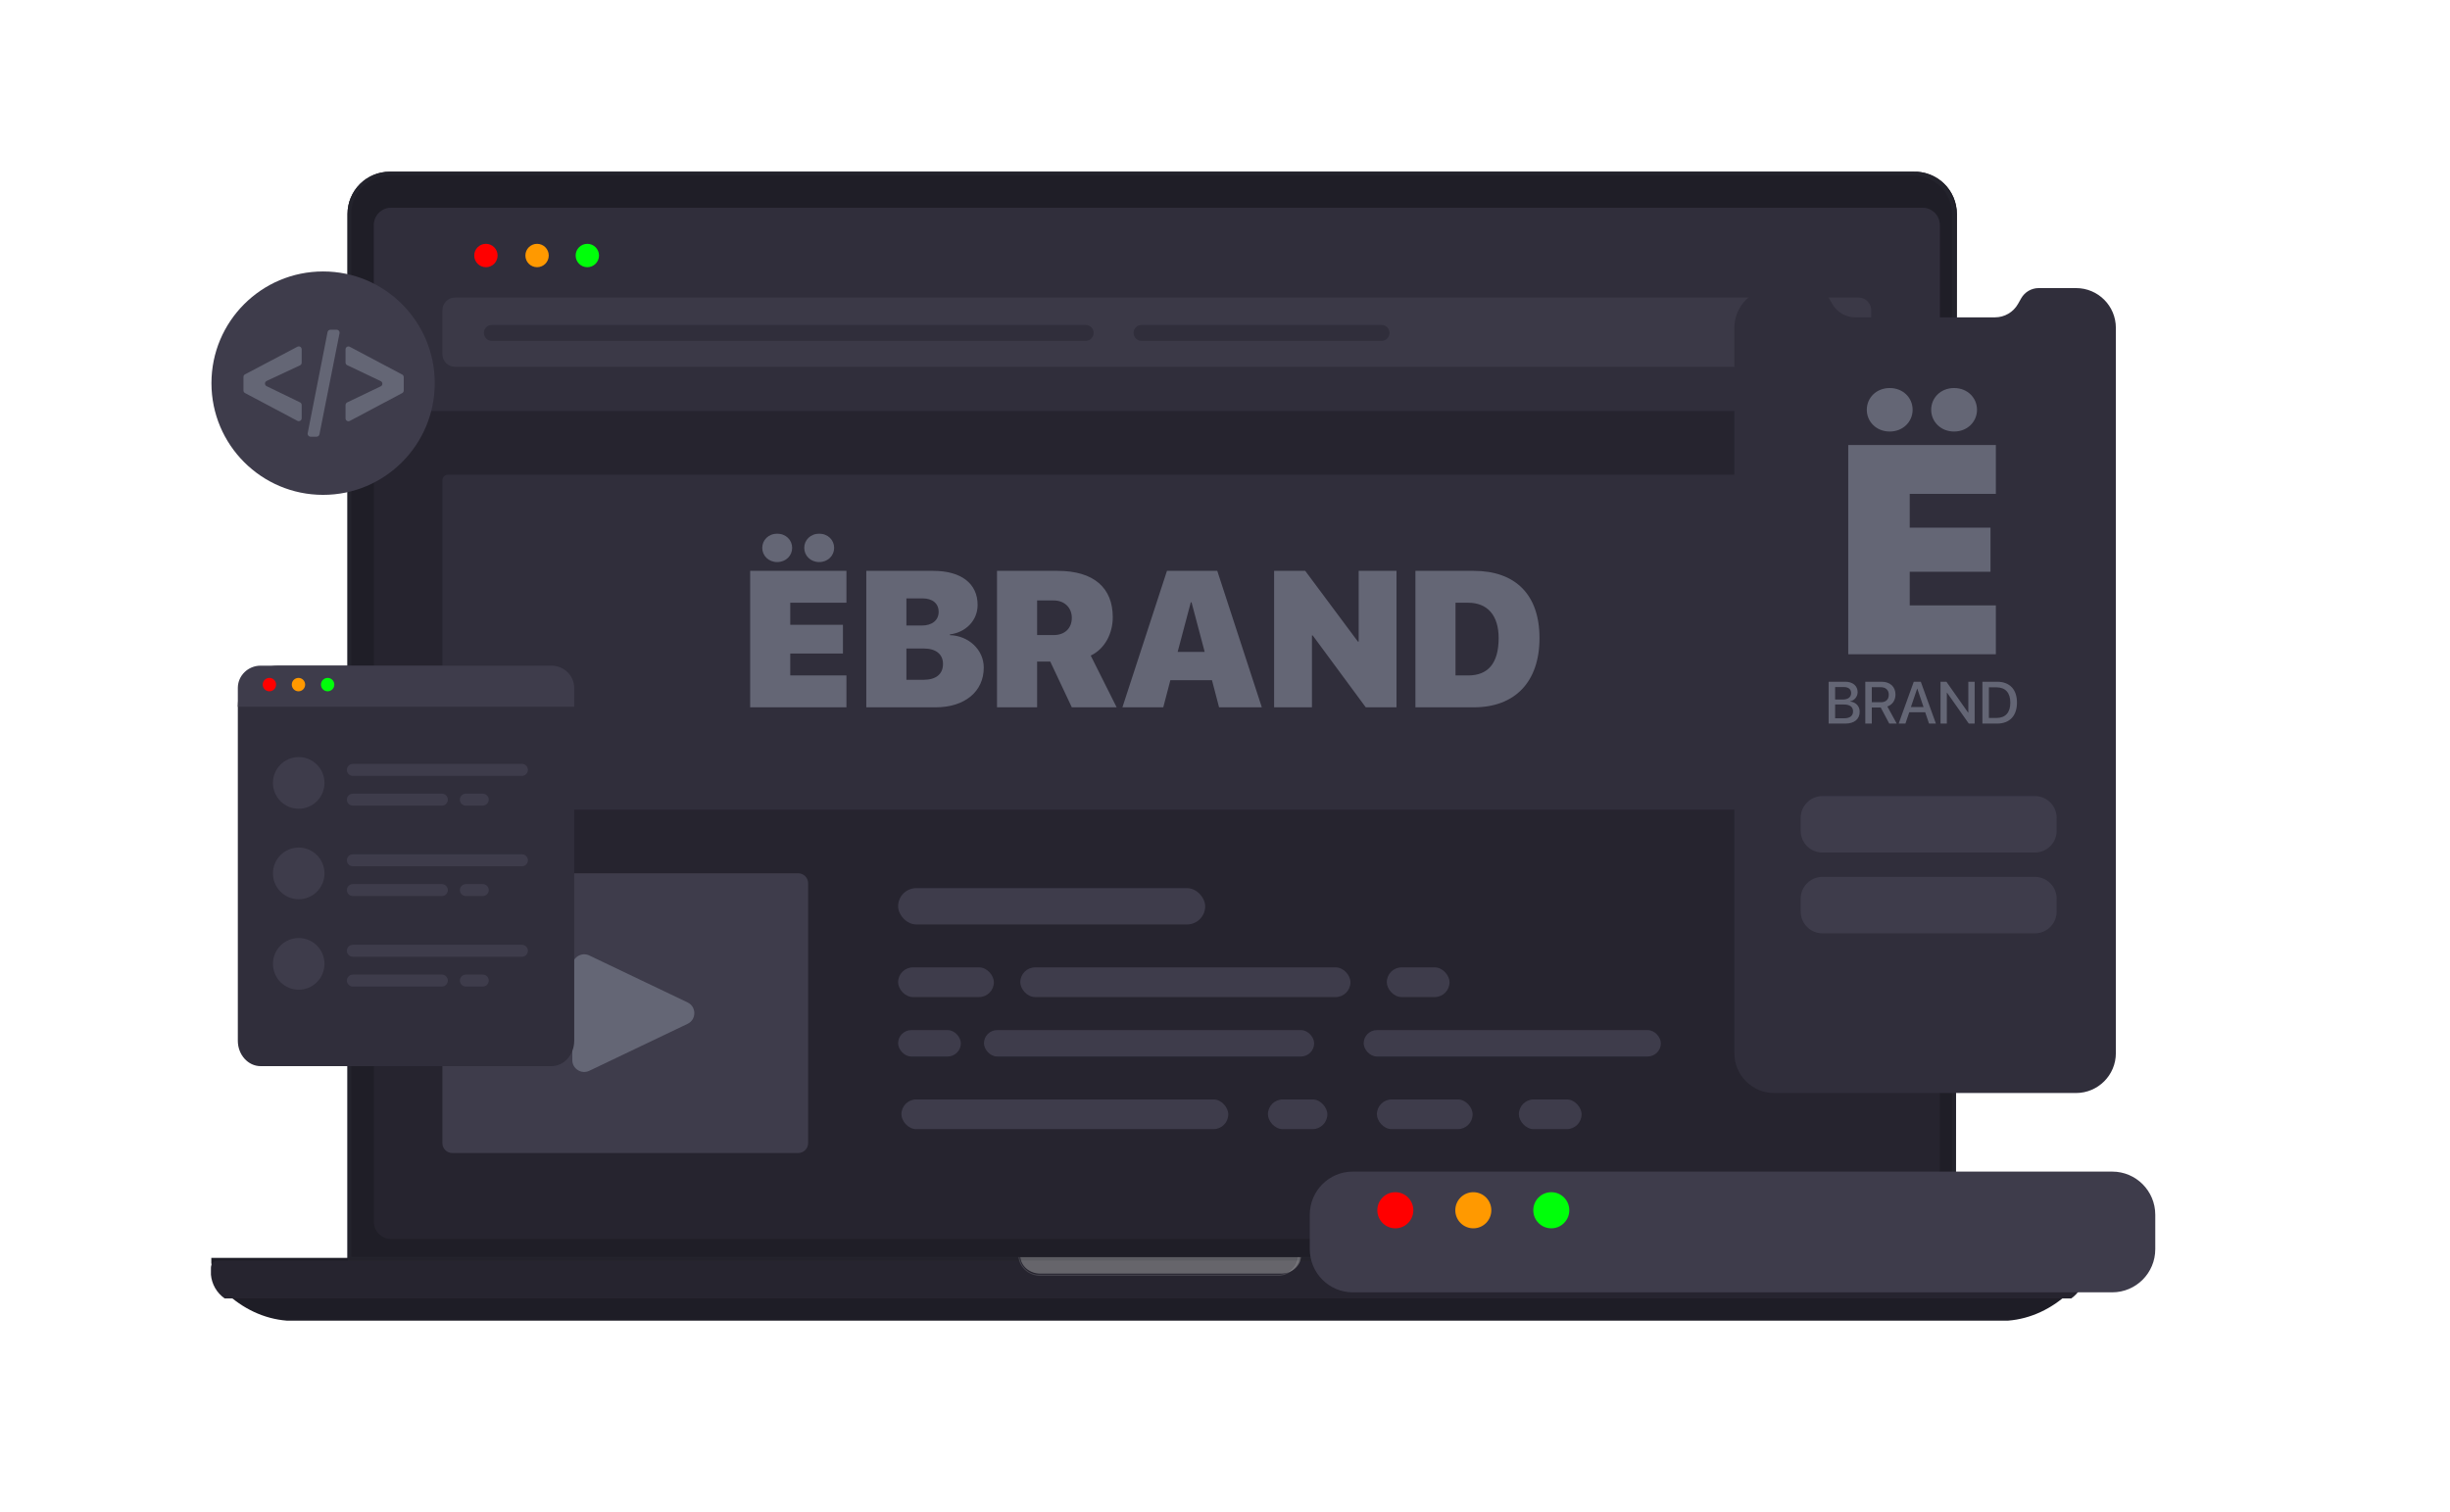 <svg width="742" height="458" viewBox="0 0 742 458" fill="none" xmlns="http://www.w3.org/2000/svg">
<path d="M592.315 381.803H105.25V64.801C105.25 61.408 106.599 58.153 108.999 55.753C111.4 53.353 114.655 52.005 118.05 52.005H579.449C581.163 51.952 582.87 52.244 584.469 52.863C586.068 53.483 587.526 54.417 588.757 55.61C589.988 56.804 590.966 58.232 591.634 59.811C592.302 61.39 592.646 63.087 592.645 64.801L592.315 381.803Z" fill="url(#paint0_linear_4479_41022)"/>
<path d="M592.315 381.803H105.25V64.801C105.25 61.408 106.599 58.153 108.999 55.753C111.4 53.353 114.655 52.005 118.05 52.005H579.449C581.163 51.952 582.87 52.244 584.469 52.863C586.068 53.483 587.526 54.417 588.757 55.61C589.988 56.804 590.966 58.232 591.634 59.811C592.302 61.39 592.646 63.087 592.645 64.801L592.315 381.803Z" fill="#1F1E27"/>
<path d="M631 381V382.462C630.874 384.221 630.437 385.925 629.72 387.454C629.002 388.983 628.022 390.299 626.847 391.312C621.472 396.435 614.976 399.46 608.193 400H86.807C80.024 399.46 73.528 396.435 68.153 391.312C66.978 390.299 65.998 388.983 65.28 387.454C64.563 385.925 64.126 384.221 64 382.462V381H631Z" fill="#1E1D26"/>
<path d="M631.444 383.979V386.09C631.318 387.519 630.88 388.903 630.162 390.145C629.444 391.387 628.463 392.457 627.287 393.28H68.04C66.864 392.457 65.882 391.387 65.164 390.145C64.446 388.903 64.009 387.519 63.883 386.09V383.979C63.883 383.402 64.112 382.848 64.52 382.44C64.929 382.032 65.483 381.803 66.06 381.803H629.266C629.844 381.803 630.398 382.032 630.806 382.44C631.214 382.848 631.444 383.402 631.444 383.979Z" fill="#26242F"/>
<g style="mix-blend-mode:multiply" opacity="0.45">
<path d="M361.338 380.768H309C309.133 382.135 309.833 383.407 310.962 384.333C312.091 385.258 313.566 385.769 315.095 385.764H387.971C389.493 385.768 390.96 385.255 392.078 384.329C393.196 383.402 393.883 382.13 394 380.768H361.338Z" fill="#B3B3B3"/>
</g>
<g style="mix-blend-mode:screen">
<g style="mix-blend-mode:screen">
<path d="M387.598 386.404H315.02C313.409 386.417 311.849 385.851 310.633 384.813C309.418 383.775 308.631 382.336 308.422 380.768H308.818C308.934 382.217 309.604 383.569 310.693 384.554C311.782 385.539 313.209 386.084 314.69 386.08H387.268C388.742 386.083 390.162 385.536 391.24 384.55C392.318 383.563 392.974 382.211 393.074 380.768H393.47C393.284 382.22 392.602 383.568 391.536 384.592C390.47 385.615 389.081 386.254 387.598 386.404Z" fill="white" fill-opacity="0.15"/>
</g>
</g>
<g style="mix-blend-mode:multiply">
<path d="M579.449 53.127C582.553 53.126 585.53 54.354 587.73 56.542C589.931 58.73 591.176 61.699 591.194 64.801V380.682H106.372V64.801C106.372 61.705 107.602 58.735 109.792 56.546C111.982 54.356 114.953 53.127 118.05 53.127H579.449ZM579.449 52.005H118.05C114.655 52.005 111.4 53.353 108.999 55.753C106.599 58.153 105.25 61.408 105.25 64.801V381.803H592.315V64.801C592.316 63.087 591.972 61.39 591.304 59.811C590.637 58.232 589.658 56.804 588.427 55.61C587.196 54.417 585.738 53.483 584.139 52.863C582.54 52.244 580.833 51.952 579.119 52.005H579.449Z" fill="#3E3C4B" fill-opacity="0.15"/>
</g>
<path d="M587.482 68.141V370.055C587.482 372.928 585.138 375.274 582.274 375.274H118.442C115.578 375.274 113.227 372.928 113.227 370.055V68.141C113.227 65.276 115.578 62.931 118.442 62.931H582.274C585.138 62.938 587.482 65.284 587.482 68.141Z" fill="#26242F"/>
<path d="M587.475 68.141V124.503H115C114.391 124.503 113.805 124.458 113.227 124.369V68.141C113.227 65.276 115.578 62.931 118.442 62.931H582.274C585.131 62.938 587.475 65.284 587.475 68.141Z" fill="#302E3B"/>
<path d="M562.89 111.104H137.804C135.698 111.104 133.977 109.382 133.977 107.274V93.965C133.977 91.857 135.698 90.135 137.804 90.135H562.89C564.997 90.135 566.718 91.857 566.718 93.965V107.274C566.718 109.375 564.997 111.104 562.89 111.104Z" fill="#3B3947"/>
<path d="M147.164 80.931C149.118 80.931 150.702 79.346 150.702 77.39C150.702 75.435 149.118 73.85 147.164 73.85C145.209 73.85 143.625 75.435 143.625 77.39C143.625 79.346 145.209 80.931 147.164 80.931Z" fill="#FF0000"/>
<path d="M328.822 103.246H148.941C147.622 103.246 146.539 102.177 146.539 100.837C146.539 99.514 147.604 98.428 148.941 98.428H328.822C330.14 98.428 331.223 99.496 331.223 100.837C331.205 102.177 330.14 103.246 328.822 103.246Z" fill="#302E3B"/>
<path d="M418.428 103.246H345.714C344.396 103.246 343.312 102.177 343.312 100.837C343.312 99.514 344.378 98.428 345.714 98.428H418.428C419.747 98.428 420.83 99.496 420.83 100.837C420.812 102.177 419.747 103.246 418.428 103.246Z" fill="#302E3B"/>
<path d="M162.656 80.931C164.61 80.931 166.194 79.346 166.194 77.39C166.194 75.435 164.61 73.85 162.656 73.85C160.701 73.85 159.117 75.435 159.117 77.39C159.117 79.346 160.701 80.931 162.656 80.931Z" fill="#FF9900"/>
<path d="M177.875 80.931C179.829 80.931 181.413 79.346 181.413 77.39C181.413 75.435 179.829 73.85 177.875 73.85C175.92 73.85 174.336 75.435 174.336 77.39C174.336 79.346 175.92 80.931 177.875 80.931Z" fill="#00FF0A"/>
<path d="M565.064 245.241H135.639C134.726 245.241 133.984 244.499 133.984 243.586V145.435C133.984 144.522 134.726 143.779 135.639 143.779H565.064C565.977 143.779 566.719 144.522 566.719 145.435V243.578C566.719 244.499 565.977 245.241 565.064 245.241Z" fill="#302E3B"/>
<path d="M256.349 204.583H239.335V197.938H255.289V189.231H239.335V182.557H256.349V172.904H227.19V214.236H256.349V204.583ZM235.382 170.24C238.017 170.24 239.908 168.292 239.908 165.944C239.908 163.566 238.017 161.647 235.382 161.647C232.747 161.647 230.856 163.566 230.856 165.944C230.856 168.292 232.747 170.24 235.382 170.24ZM248.1 170.24C250.735 170.24 252.625 168.292 252.625 165.944C252.625 163.566 250.735 161.647 248.1 161.647C245.464 161.647 243.574 163.566 243.574 165.944C243.574 168.292 245.464 170.24 248.1 170.24ZM283.36 214.236C292.21 214.236 297.939 209.453 297.939 202.206C297.939 196.735 293.27 192.525 287.685 192.381V192.152C292.468 191.551 296.077 187.97 296.077 183.216C296.077 176.771 291.122 172.904 282.672 172.904H262.364V214.236H283.36ZM274.509 181.239H279.378C282.443 181.239 284.276 182.786 284.276 185.335C284.276 187.827 282.328 189.46 279.206 189.46H274.509V181.239ZM274.509 205.901V196.42H279.779C283.417 196.42 285.594 198.139 285.594 201.089C285.594 204.211 283.445 205.901 279.693 205.901H274.509ZM314.094 181.869H319.135C322.401 181.869 324.606 184.075 324.606 187.14C324.606 190.262 322.515 192.353 319.107 192.353H314.094V181.869ZM314.094 200.373H318.075L324.606 214.236H338.183L330.335 198.568C334.66 196.506 337.009 191.809 337.009 186.939C337.009 178.088 331.337 172.904 320.31 172.904H301.949V214.236H314.094V200.373ZM369.204 214.236H382.151L368.66 172.904H353.421L339.93 214.236H352.304L354.453 206.016H367.056L369.204 214.236ZM360.639 182.442H360.869L364.85 197.451H356.658L360.639 182.442ZM397.332 214.236V192.467H397.561L413.63 214.236H422.939V172.904H411.482V194.329H411.252L395.298 172.904H385.874V214.236H397.332ZM428.668 172.904V214.236H446.341C458.858 214.236 466.248 206.503 466.248 193.269C466.248 180.036 458.886 172.904 446.341 172.904H428.668ZM440.812 182.557H444.622C450.437 182.557 453.874 186.309 453.874 193.269C453.874 200.888 450.694 204.583 444.622 204.583H440.812V182.557Z" fill="#646675"/>
<g filter="url(#filter0_d_4479_41022)">
<path d="M617.956 76.463H606.657C604.453 76.463 602.419 77.649 601.334 79.568L600.382 81.251C598.958 83.767 596.295 85.326 593.401 85.326H582.044H562.451H551.094C548.201 85.326 545.537 83.767 544.113 81.251L543.161 79.568C542.076 77.649 540.042 76.463 537.838 76.463H526.539C519.869 76.463 514.469 81.874 514.469 88.54V308.187C514.469 314.86 519.877 320.264 526.539 320.264H617.942C624.611 320.264 630.011 314.853 630.011 308.187V88.54C630.026 81.867 624.626 76.463 617.956 76.463Z" fill="#302E3B"/>
<path d="M593.666 172.568H567.58V162.379H592.041V149.028H567.58V138.796H593.666V123.995H548.959V187.368H593.666V172.568ZM561.519 119.911C565.559 119.911 568.458 116.925 568.458 113.324C568.458 109.678 565.559 106.736 561.519 106.736C557.479 106.736 554.58 109.678 554.58 113.324C554.58 116.925 557.479 119.911 561.519 119.911ZM581.018 119.911C585.059 119.911 587.957 116.925 587.957 113.324C587.957 109.678 585.059 106.736 581.018 106.736C576.978 106.736 574.079 109.678 574.079 113.324C574.079 116.925 576.978 119.911 581.018 119.911ZM548.107 208.368C550.803 208.368 552.428 207.016 552.428 204.785C552.428 203.098 551.269 201.877 549.547 201.684V201.614C550.812 201.403 551.804 200.2 551.804 198.856C551.804 196.941 550.329 195.694 548.08 195.694H543.021V208.368H548.107ZM544.988 197.301H547.606C549.029 197.301 549.837 197.951 549.837 199.128C549.837 200.384 548.897 201.087 547.193 201.087H544.988V197.301ZM544.988 206.761V202.589H547.588C549.45 202.589 550.417 203.291 550.417 204.662C550.417 206.032 549.477 206.761 547.703 206.761H544.988ZM556.091 197.345H558.796C560.316 197.345 561.238 198.206 561.238 199.62C561.238 201.069 560.368 201.904 558.849 201.904H556.091V197.345ZM556.091 203.493H558.796L561.378 208.368H563.645L560.807 203.186C562.353 202.668 563.267 201.28 563.267 199.567C563.267 197.204 561.642 195.694 559.033 195.694H554.123V208.368H556.091V203.493ZM573.429 208.368H575.511L570.935 195.694H568.809L564.233 208.368H566.28L567.439 204.943H572.27L573.429 208.368ZM569.828 197.802H569.881L571.769 203.362H567.94L569.828 197.802ZM578.822 208.368V199.031H578.901L585.471 208.368H587.246V195.694H585.331V205.039H585.261L578.691 195.694H576.908V208.368H578.822ZM589.591 195.694V208.368H594.062C597.839 208.368 600.061 206.014 600.061 202.009C600.061 198.012 597.83 195.694 594.062 195.694H589.591ZM591.558 197.389H593.877C596.556 197.389 598.049 199.04 598.049 202.027C598.049 205.022 596.565 206.664 593.877 206.664H591.558V197.389Z" fill="#646675"/>
<path d="M605.498 247.431H541.143C537.522 247.431 534.562 244.469 534.562 240.847V236.905C534.562 233.283 537.522 230.321 541.143 230.321H605.498C609.118 230.321 612.078 233.283 612.078 236.905V240.847C612.078 244.469 609.118 247.431 605.498 247.431Z" fill="#3E3C4B"/>
<path d="M605.498 271.904H541.143C537.522 271.904 534.562 268.943 534.562 265.32V261.379C534.562 257.757 537.522 254.795 541.143 254.795H605.498C609.118 254.795 612.078 257.757 612.078 261.379V265.32C612.078 268.943 609.118 271.904 605.498 271.904Z" fill="#3E3C4B"/>
</g>
<path d="M241.737 349.234H136.988C135.327 349.234 133.977 347.883 133.977 346.22V267.517C133.977 265.854 135.327 264.503 136.988 264.503H241.737C243.399 264.503 244.749 265.854 244.749 267.517V346.22C244.749 347.883 243.399 349.234 241.737 349.234Z" fill="#3E3C4B"/>
<g filter="url(#filter1_d_4479_41022)">
<path d="M632.447 384.173H402.459C395.254 384.173 389.422 378.323 389.422 371.096V360.681C389.422 353.454 395.254 347.604 402.459 347.604H632.447C639.652 347.604 645.484 353.454 645.484 360.681V371.096C645.484 378.323 639.652 384.173 632.447 384.173Z" fill="#3E3C4B"/>
</g>
<path d="M469.82 372.039C466.805 372.039 464.367 369.593 464.367 366.569C464.367 363.544 466.805 361.099 469.82 361.099C472.836 361.099 475.273 363.544 475.273 366.569C475.273 369.593 472.836 372.039 469.82 372.039Z" fill="#00FF0A"/>
<path d="M446.203 372.039C443.188 372.039 440.75 369.593 440.75 366.569C440.75 363.544 443.188 361.099 446.203 361.099C449.219 361.099 451.656 363.544 451.656 366.569C451.656 369.593 449.219 372.039 446.203 372.039Z" fill="#FF9900"/>
<path d="M422.586 372.039C419.57 372.039 417.133 369.593 417.133 366.569C417.133 363.544 419.57 361.099 422.586 361.099C425.601 361.099 428.039 363.544 428.039 366.569C428.039 369.593 425.601 372.039 422.586 372.039Z" fill="#FF0000"/>
<path d="M97.853 149.887C116.527 149.887 131.666 134.739 131.666 116.054C131.666 97.368 116.527 82.221 97.853 82.221C79.178 82.221 64.039 97.368 64.039 116.054C64.039 134.739 79.178 149.887 97.853 149.887Z" fill="#3E3C4B"/>
<path d="M80.767 115.377L90.849 110.664C91.16 110.523 91.361 110.211 91.361 109.862V105.795C91.361 105.141 90.656 104.704 90.07 105.023L74.209 113.381C73.92 113.537 73.734 113.834 73.734 114.16V118.272C73.734 118.599 73.92 118.896 74.209 119.052L90.07 127.462C90.648 127.781 91.361 127.358 91.361 126.69V122.659C91.361 122.325 91.168 122.013 90.856 121.865L80.752 116.966C80.077 116.647 80.092 115.689 80.767 115.377Z" fill="#646675"/>
<path d="M101.964 99.872H100.065C99.649 99.872 99.286 100.169 99.204 100.585L93.188 131.211C93.084 131.753 93.499 132.265 94.048 132.265H95.888C96.304 132.265 96.667 131.968 96.749 131.552L102.832 100.926C102.936 100.384 102.528 99.872 101.964 99.872Z" fill="#646675"/>
<path d="M121.815 113.448L105.939 105.038C105.353 104.726 104.648 105.157 104.648 105.818V109.804C104.648 110.152 104.841 110.457 105.153 110.605L115.294 115.43C115.969 115.749 115.969 116.707 115.301 117.018L105.138 121.888C104.841 122.044 104.648 122.348 104.648 122.689V126.713C104.648 127.381 105.353 127.804 105.939 127.492L121.815 119.06C122.104 118.904 122.275 118.607 122.275 118.28V114.22C122.275 113.908 122.104 113.604 121.815 113.448Z" fill="#646675"/>
<rect x="272" y="269" width="93" height="11" rx="5.5" fill="#3E3C4B"/>
<rect x="272" y="293" width="29" height="9" rx="4.5" fill="#3E3C4B"/>
<rect x="272" y="312" width="19" height="8" rx="4" fill="#3E3C4B"/>
<rect x="309" y="293" width="100" height="9" rx="4.5" fill="#3E3C4B"/>
<rect x="298" y="312" width="100" height="8" rx="4" fill="#3E3C4B"/>
<rect x="273" y="333" width="99" height="9" rx="4.5" fill="#3E3C4B"/>
<rect x="384" y="333" width="18" height="9" rx="4.5" fill="#3E3C4B"/>
<rect x="417" y="333" width="29" height="9" rx="4.5" fill="#3E3C4B"/>
<rect x="460" y="333" width="19" height="9" rx="4.5" fill="#3E3C4B"/>
<rect x="420" y="293" width="19" height="9" rx="4.5" fill="#3E3C4B"/>
<rect x="413" y="312" width="90" height="8" rx="4" fill="#3E3C4B"/>
<path d="M173.328 306.863V292.646C173.328 290 176.089 288.259 178.477 289.4L194.181 296.902L208.239 303.617C210.968 304.921 210.968 308.806 208.239 310.109L194.181 316.825L178.477 324.327C176.089 325.467 173.328 323.726 173.328 321.08V306.863Z" fill="#646675"/>
<g filter="url(#filter2_d_4479_41022)">
<path d="M159.735 315.666H71.691C67.88 315.666 64.773 312.228 64.773 307.965V206.695C64.773 199.884 70.295 194.362 77.106 194.362H154.32C161.131 194.362 166.652 199.884 166.652 206.695V307.965C166.652 312.228 163.564 315.666 159.735 315.666Z" fill="#302E3B"/>
<path d="M159.735 194.362H71.691C67.88 194.362 64.773 197.377 64.773 201.114V206.825H166.652V201.114C166.652 197.394 163.564 194.362 159.735 194.362Z" fill="#3E3C4B"/>
<path d="M76.358 200.101C76.358 201.224 75.455 202.13 74.335 202.13C73.215 202.13 72.312 201.224 72.312 200.101C72.312 198.978 73.215 198.073 74.335 198.073C75.455 198.054 76.358 198.978 76.358 200.101Z" fill="#FF0000"/>
<path d="M85.162 200.101C85.162 201.224 84.259 202.13 83.14 202.13C82.02 202.13 81.117 201.224 81.117 200.101C81.117 198.978 82.02 198.072 83.14 198.072C84.259 198.072 85.162 198.978 85.162 200.101Z" fill="#FF9900"/>
<path d="M93.998 200.101C93.998 201.224 93.095 202.13 91.976 202.13C90.856 202.13 89.953 201.224 89.953 200.101C89.953 198.978 90.856 198.073 91.976 198.073C93.077 198.054 93.998 198.978 93.998 200.101Z" fill="#00FF0A"/>
<path d="M91.015 229.877C91.015 234.206 87.53 237.702 83.215 237.702C78.899 237.702 75.414 234.206 75.414 229.877C75.414 225.548 78.899 222.053 83.215 222.053C87.53 222.053 91.015 225.567 91.015 229.877Z" fill="#3E3C4B"/>
<path d="M150.819 227.741H99.61C98.617 227.741 97.805 226.926 97.805 225.929C97.805 224.933 98.617 224.118 99.61 224.118H150.819C151.812 224.118 152.625 224.933 152.625 225.929C152.625 226.926 151.812 227.741 150.819 227.741Z" fill="#3E3C4B"/>
<path d="M126.569 236.76H99.61C98.617 236.76 97.805 235.945 97.805 234.949C97.805 233.953 98.617 233.138 99.61 233.138H126.569C127.562 233.138 128.375 233.953 128.375 234.949C128.375 235.945 127.58 236.76 126.569 236.76Z" fill="#3E3C4B"/>
<path d="M138.967 236.76H133.821C132.828 236.76 132.016 235.945 132.016 234.949C132.016 233.953 132.828 233.138 133.821 233.138H138.967C139.96 233.138 140.772 233.953 140.772 234.949C140.754 235.945 139.96 236.76 138.967 236.76Z" fill="#3E3C4B"/>
<path d="M91.015 257.283C91.015 261.612 87.53 265.107 83.215 265.107C78.899 265.107 75.414 261.612 75.414 257.283C75.414 252.954 78.899 249.458 83.215 249.458C87.53 249.458 91.015 252.972 91.015 257.283Z" fill="#3E3C4B"/>
<path d="M150.819 255.127H99.61C98.617 255.127 97.805 254.312 97.805 253.316C97.805 252.32 98.617 251.505 99.61 251.505H150.819C151.812 251.505 152.625 252.32 152.625 253.316C152.625 254.33 151.812 255.127 150.819 255.127Z" fill="#3E3C4B"/>
<path d="M126.569 264.148H99.61C98.617 264.148 97.805 263.333 97.805 262.337C97.805 261.34 98.617 260.525 99.61 260.525H126.569C127.562 260.525 128.375 261.34 128.375 262.337C128.375 263.351 127.58 264.148 126.569 264.148Z" fill="#3E3C4B"/>
<path d="M138.975 264.148H133.829C132.836 264.148 132.023 263.333 132.023 262.337C132.023 261.34 132.836 260.525 133.829 260.525H138.975C139.968 260.525 140.78 261.34 140.78 262.337C140.762 263.351 139.968 264.148 138.975 264.148Z" fill="#3E3C4B"/>
<path d="M91.015 284.687C91.015 289.016 87.53 292.512 83.215 292.512C78.899 292.512 75.414 289.016 75.414 284.687C75.414 280.358 78.899 276.862 83.215 276.862C87.53 276.862 91.015 280.358 91.015 284.687Z" fill="#3E3C4B"/>
<path d="M150.819 282.532H99.61C98.617 282.532 97.805 281.717 97.805 280.72C97.805 279.724 98.617 278.909 99.61 278.909H150.819C151.812 278.909 152.625 279.724 152.625 280.72C152.625 281.717 151.812 282.532 150.819 282.532Z" fill="#3E3C4B"/>
<path d="M126.569 291.552H99.61C98.617 291.552 97.805 290.737 97.805 289.741C97.805 288.745 98.617 287.93 99.61 287.93H126.569C127.562 287.93 128.375 288.745 128.375 289.741C128.375 290.755 127.58 291.552 126.569 291.552Z" fill="#3E3C4B"/>
<path d="M138.975 291.552H133.829C132.836 291.552 132.023 290.737 132.023 289.741C132.023 288.745 132.836 287.93 133.829 287.93H138.975C139.968 287.93 140.78 288.745 140.78 289.741C140.762 290.755 139.968 291.552 138.975 291.552Z" fill="#3E3C4B"/>
</g>
<defs>
<filter id="filter0_d_4479_41022" x="485.687" y="47.681" width="194.693" height="322.95" filterUnits="userSpaceOnUse" color-interpolation-filters="sRGB">
<feFlood flood-opacity="0" result="BackgroundImageFix"/>
<feColorMatrix in="SourceAlpha" type="matrix" values="0 0 0 0 0 0 0 0 0 0 0 0 0 0 0 0 0 0 127 0" result="hardAlpha"/>
<feOffset dx="10.793" dy="10.793"/>
<feGaussianBlur stdDeviation="19.787"/>
<feComposite in2="hardAlpha" operator="out"/>
<feColorMatrix type="matrix" values="0 0 0 0 0 0 0 0 0 0 0 0 0 0 0 0 0 0 0.25 0"/>
<feBlend mode="normal" in2="BackgroundImageFix" result="effect1_dropShadow_4479_41022"/>
<feBlend mode="normal" in="SourceGraphic" in2="effect1_dropShadow_4479_41022" result="shape"/>
</filter>
<filter id="filter1_d_4479_41022" x="360.405" y="318.586" width="328.605" height="109.112" filterUnits="userSpaceOnUse" color-interpolation-filters="sRGB">
<feFlood flood-opacity="0" result="BackgroundImageFix"/>
<feColorMatrix in="SourceAlpha" type="matrix" values="0 0 0 0 0 0 0 0 0 0 0 0 0 0 0 0 0 0 127 0" result="hardAlpha"/>
<feOffset dx="7.254" dy="7.254"/>
<feGaussianBlur stdDeviation="18.136"/>
<feComposite in2="hardAlpha" operator="out"/>
<feColorMatrix type="matrix" values="0 0 0 0 0 0 0 0 0 0 0 0 0 0 0 0 0 0 0.25 0"/>
<feBlend mode="normal" in2="BackgroundImageFix" result="effect1_dropShadow_4479_41022"/>
<feBlend mode="normal" in="SourceGraphic" in2="effect1_dropShadow_4479_41022" result="shape"/>
</filter>
<filter id="filter2_d_4479_41022" x="35.756" y="165.345" width="174.422" height="193.846" filterUnits="userSpaceOnUse" color-interpolation-filters="sRGB">
<feFlood flood-opacity="0" result="BackgroundImageFix"/>
<feColorMatrix in="SourceAlpha" type="matrix" values="0 0 0 0 0 0 0 0 0 0 0 0 0 0 0 0 0 0 127 0" result="hardAlpha"/>
<feOffset dx="7.254" dy="7.254"/>
<feGaussianBlur stdDeviation="18.136"/>
<feComposite in2="hardAlpha" operator="out"/>
<feColorMatrix type="matrix" values="0 0 0 0 0 0 0 0 0 0 0 0 0 0 0 0 0 0 0.25 0"/>
<feBlend mode="normal" in2="BackgroundImageFix" result="effect1_dropShadow_4479_41022"/>
<feBlend mode="normal" in="SourceGraphic" in2="effect1_dropShadow_4479_41022" result="shape"/>
</filter>
<linearGradient id="paint0_linear_4479_41022" x1="445.971" y1="-15.076" x2="247.543" y2="469.243" gradientUnits="userSpaceOnUse">
<stop stop-color="#18171E"/>
<stop offset="1" stop-color="#201E2F"/>
</linearGradient>
</defs>
</svg>
